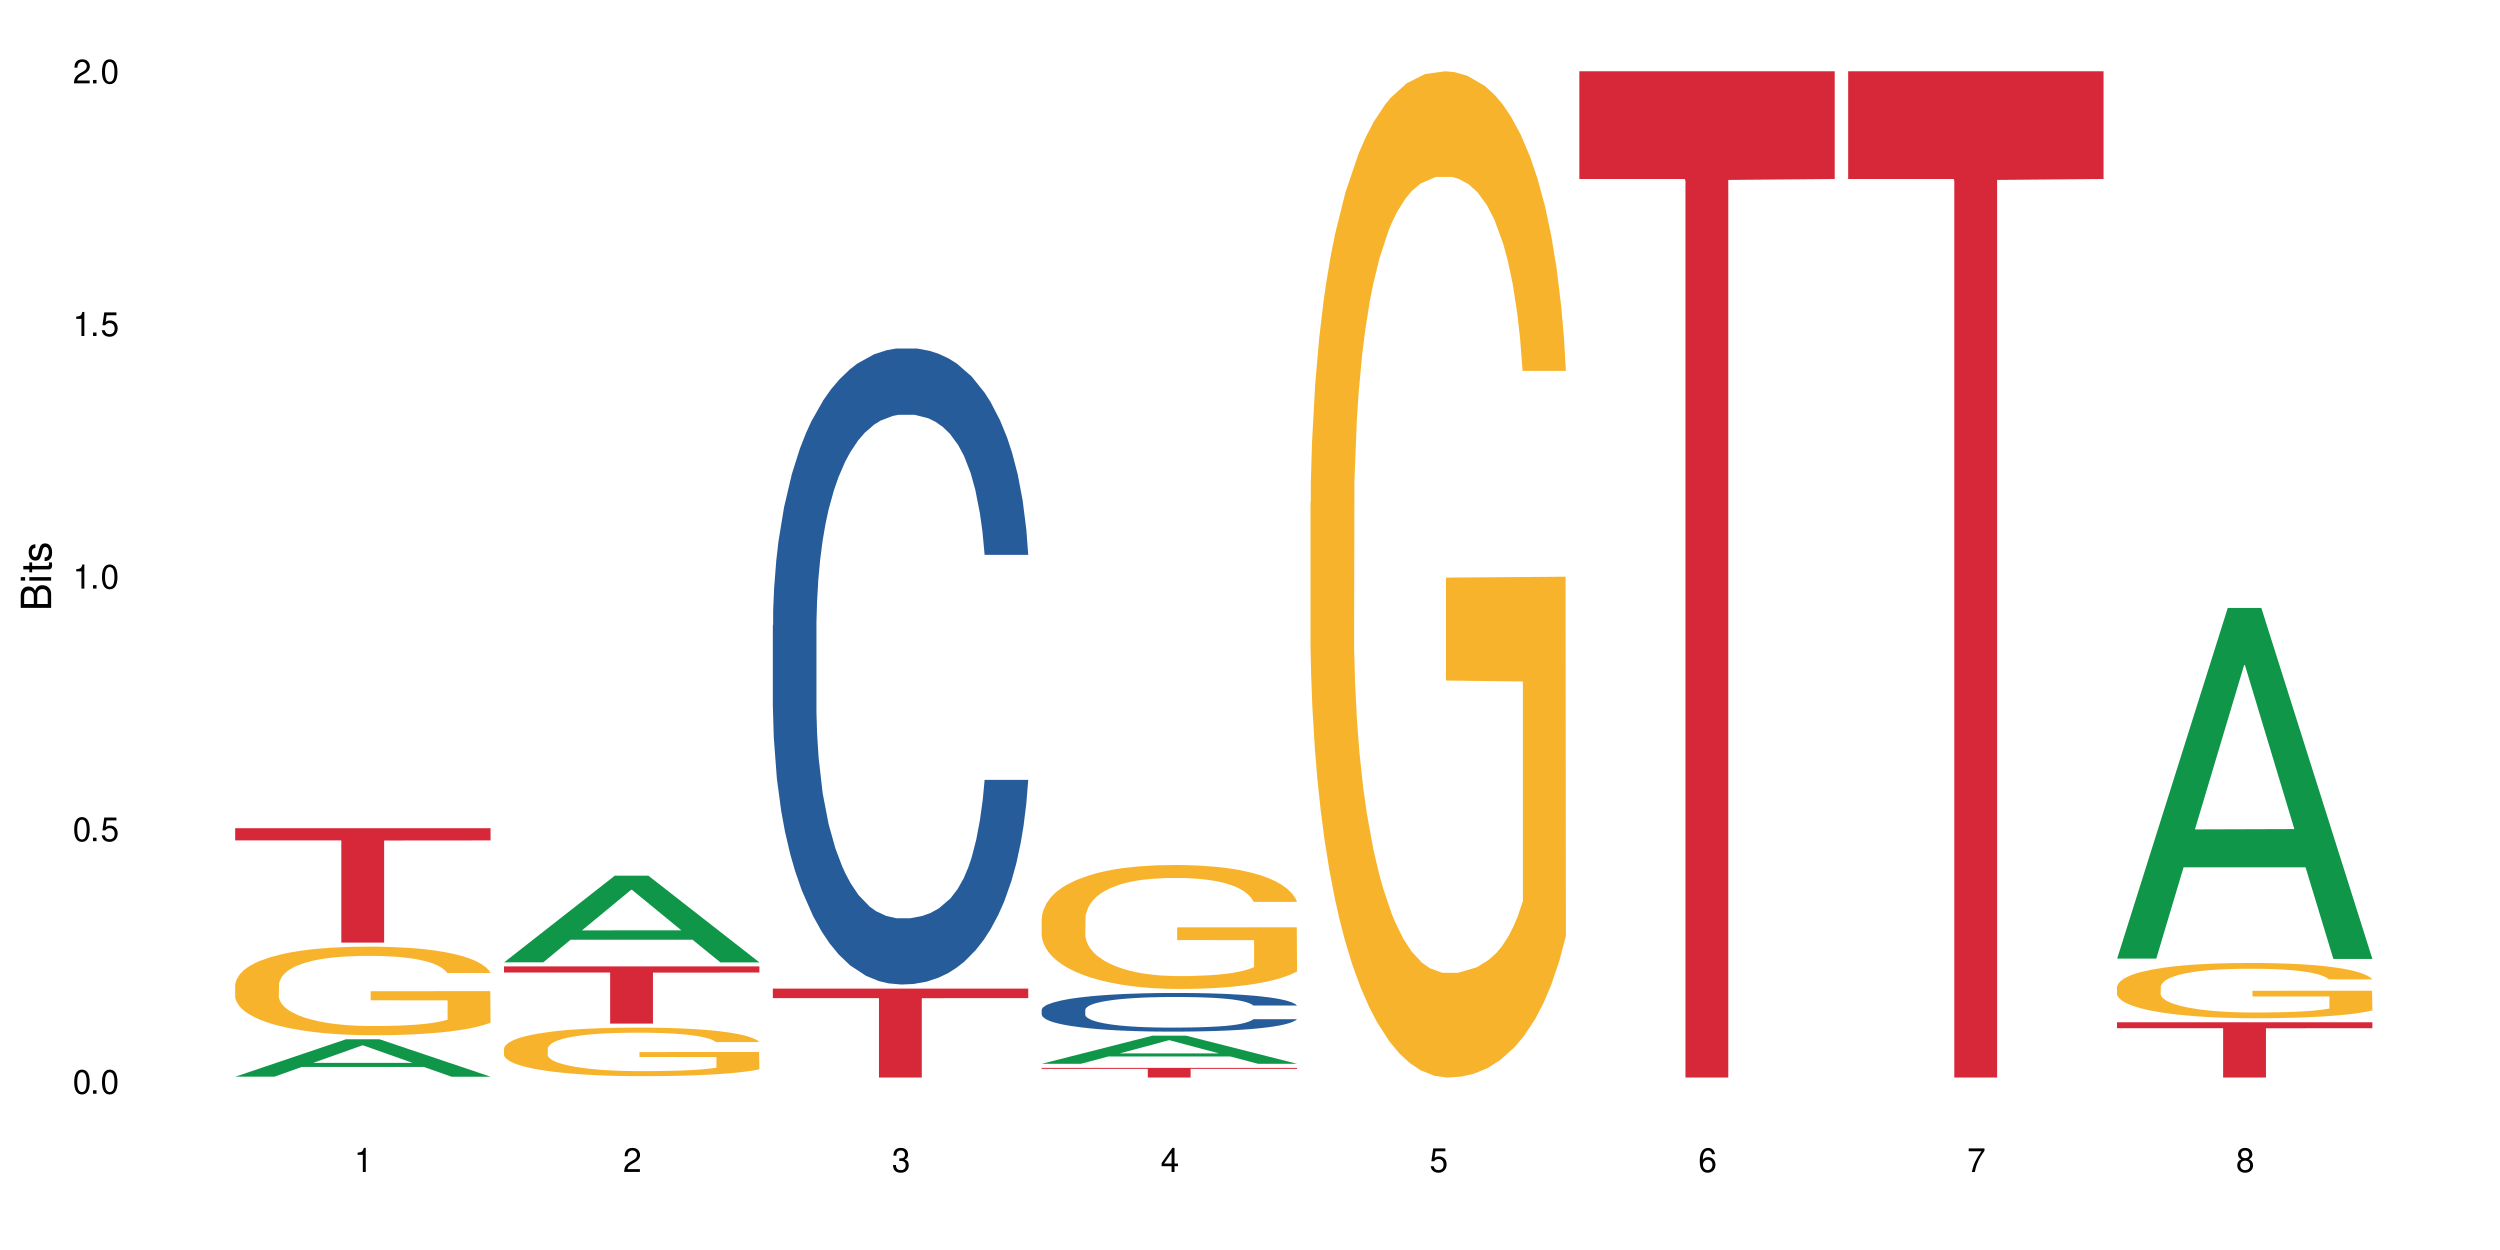 <?xml version="1.0" encoding="UTF-8"?>
<svg xmlns="http://www.w3.org/2000/svg" xmlns:xlink="http://www.w3.org/1999/xlink" width="720" height="360" viewBox="0 0 720 360">
<defs>
<g>
<g id="glyph-0-0">
</g>
<g id="glyph-0-1">
<path d="M 2.641 -6.938 C 2 -6.938 1.422 -6.656 1.078 -6.172 C 0.641 -5.562 0.406 -4.641 0.406 -3.359 C 0.406 -1.016 1.188 0.219 2.641 0.219 C 4.078 0.219 4.859 -1.016 4.859 -3.297 C 4.859 -4.641 4.656 -5.547 4.203 -6.172 C 3.844 -6.656 3.281 -6.938 2.641 -6.938 Z M 2.641 -6.188 C 3.547 -6.188 4 -5.25 4 -3.375 C 4 -1.406 3.562 -0.484 2.625 -0.484 C 1.734 -0.484 1.281 -1.438 1.281 -3.344 C 1.281 -5.25 1.734 -6.188 2.641 -6.188 Z M 2.641 -6.188 "/>
</g>
<g id="glyph-0-2">
<path d="M 1.828 -1 L 0.828 -1 L 0.828 0 L 1.828 0 Z M 1.828 -1 "/>
</g>
<g id="glyph-0-3">
<path d="M 4.562 -6.797 L 1.062 -6.797 L 0.547 -3.094 L 1.328 -3.094 C 1.719 -3.562 2.047 -3.734 2.578 -3.734 C 3.484 -3.734 4.062 -3.109 4.062 -2.094 C 4.062 -1.125 3.484 -0.531 2.578 -0.531 C 1.828 -0.531 1.375 -0.906 1.188 -1.672 L 0.328 -1.672 C 0.453 -1.109 0.547 -0.844 0.75 -0.594 C 1.125 -0.078 1.828 0.219 2.594 0.219 C 3.969 0.219 4.922 -0.781 4.922 -2.219 C 4.922 -3.562 4.031 -4.484 2.719 -4.484 C 2.25 -4.484 1.859 -4.359 1.469 -4.062 L 1.734 -5.969 L 4.562 -5.969 Z M 4.562 -6.797 "/>
</g>
<g id="glyph-0-4">
<path d="M 2.484 -4.938 L 2.484 0 L 3.328 0 L 3.328 -6.938 L 2.766 -6.938 C 2.469 -5.875 2.281 -5.734 0.984 -5.562 L 0.984 -4.938 Z M 2.484 -4.938 "/>
</g>
<g id="glyph-0-5">
<path d="M 4.859 -0.828 L 1.281 -0.828 C 1.359 -1.406 1.672 -1.781 2.5 -2.281 L 3.469 -2.828 C 4.406 -3.344 4.906 -4.062 4.906 -4.906 C 4.906 -5.484 4.672 -6.031 4.266 -6.406 C 3.859 -6.766 3.375 -6.938 2.719 -6.938 C 1.859 -6.938 1.219 -6.625 0.844 -6.031 C 0.609 -5.672 0.5 -5.234 0.484 -4.531 L 1.328 -4.531 C 1.359 -5.016 1.406 -5.281 1.531 -5.516 C 1.75 -5.938 2.188 -6.203 2.703 -6.203 C 3.469 -6.203 4.031 -5.641 4.031 -4.891 C 4.031 -4.344 3.719 -3.859 3.125 -3.516 L 2.234 -3 C 0.812 -2.172 0.406 -1.531 0.328 -0.016 L 4.859 -0.016 Z M 4.859 -0.828 "/>
</g>
<g id="glyph-0-6">
<path d="M 2.125 -3.188 L 2.578 -3.188 C 3.5 -3.188 3.984 -2.766 3.984 -1.922 C 3.984 -1.062 3.469 -0.531 2.594 -0.531 C 1.656 -0.531 1.203 -1 1.156 -2.016 L 0.312 -2.016 C 0.344 -1.453 0.438 -1.094 0.609 -0.781 C 0.953 -0.109 1.625 0.219 2.547 0.219 C 3.953 0.219 4.859 -0.625 4.859 -1.938 C 4.859 -2.828 4.516 -3.297 3.703 -3.594 C 4.344 -3.844 4.656 -4.328 4.656 -5.031 C 4.656 -6.219 3.875 -6.938 2.578 -6.938 C 1.203 -6.938 0.484 -6.172 0.453 -4.703 L 1.297 -4.703 C 1.312 -5.125 1.344 -5.359 1.453 -5.578 C 1.641 -5.969 2.062 -6.203 2.594 -6.203 C 3.344 -6.203 3.797 -5.75 3.797 -5 C 3.797 -4.516 3.609 -4.219 3.25 -4.047 C 3.016 -3.953 2.703 -3.922 2.125 -3.906 Z M 2.125 -3.188 "/>
</g>
<g id="glyph-0-7">
<path d="M 3.141 -1.672 L 3.141 0 L 3.984 0 L 3.984 -1.672 L 4.984 -1.672 L 4.984 -2.438 L 3.984 -2.438 L 3.984 -6.938 L 3.359 -6.938 L 0.266 -2.578 L 0.266 -1.672 Z M 3.141 -2.438 L 1 -2.438 L 3.141 -5.5 Z M 3.141 -2.438 "/>
</g>
<g id="glyph-0-8">
<path d="M 4.781 -5.125 C 4.609 -6.266 3.891 -6.938 2.844 -6.938 C 2.094 -6.938 1.422 -6.578 1.031 -5.953 C 0.594 -5.266 0.406 -4.422 0.406 -3.172 C 0.406 -2 0.578 -1.25 0.984 -0.641 C 1.359 -0.078 1.953 0.219 2.703 0.219 C 3.984 0.219 4.922 -0.75 4.922 -2.094 C 4.922 -3.375 4.062 -4.281 2.844 -4.281 C 2.172 -4.281 1.641 -4.031 1.281 -3.516 C 1.281 -5.234 1.828 -6.188 2.797 -6.188 C 3.391 -6.188 3.797 -5.797 3.938 -5.125 Z M 2.734 -3.531 C 3.547 -3.531 4.062 -2.953 4.062 -2.031 C 4.062 -1.156 3.484 -0.531 2.703 -0.531 C 1.922 -0.531 1.328 -1.188 1.328 -2.078 C 1.328 -2.938 1.906 -3.531 2.734 -3.531 Z M 2.734 -3.531 "/>
</g>
<g id="glyph-0-9">
<path d="M 4.984 -6.797 L 0.438 -6.797 L 0.438 -5.969 L 4.109 -5.969 C 2.5 -3.656 1.828 -2.234 1.328 0 L 2.219 0 C 2.594 -2.172 3.453 -4.047 4.984 -6.094 Z M 4.984 -6.797 "/>
</g>
<g id="glyph-0-10">
<path d="M 3.75 -3.656 C 4.469 -4.094 4.688 -4.438 4.688 -5.078 C 4.688 -6.172 3.844 -6.938 2.641 -6.938 C 1.438 -6.938 0.594 -6.172 0.594 -5.094 C 0.594 -4.438 0.812 -4.094 1.516 -3.656 C 0.734 -3.266 0.359 -2.703 0.359 -1.922 C 0.359 -0.656 1.281 0.219 2.641 0.219 C 3.984 0.219 4.922 -0.656 4.922 -1.922 C 4.922 -2.703 4.531 -3.266 3.75 -3.656 Z M 2.641 -6.188 C 3.359 -6.188 3.812 -5.75 3.812 -5.062 C 3.812 -4.406 3.344 -3.984 2.641 -3.984 C 1.922 -3.984 1.453 -4.406 1.453 -5.078 C 1.453 -5.75 1.922 -6.188 2.641 -6.188 Z M 2.641 -3.266 C 3.484 -3.266 4.062 -2.719 4.062 -1.906 C 4.062 -1.078 3.484 -0.531 2.625 -0.531 C 1.797 -0.531 1.219 -1.094 1.219 -1.906 C 1.219 -2.719 1.781 -3.266 2.641 -3.266 Z M 2.641 -3.266 "/>
</g>
<g id="glyph-1-0">
</g>
<g id="glyph-1-1">
<path d="M 0 -0.953 L 0 -4.891 C 0 -5.719 -0.234 -6.344 -0.734 -6.797 C -1.188 -7.234 -1.812 -7.469 -2.5 -7.469 C -3.547 -7.469 -4.188 -7 -4.625 -5.875 C -4.984 -6.688 -5.625 -7.094 -6.531 -7.094 C -7.172 -7.094 -7.734 -6.859 -8.141 -6.391 C -8.562 -5.922 -8.75 -5.344 -8.75 -4.5 L -8.75 -0.953 Z M -4.984 -2.062 L -7.766 -2.062 L -7.766 -4.219 C -7.766 -4.844 -7.688 -5.203 -7.453 -5.5 C -7.219 -5.812 -6.859 -5.969 -6.375 -5.969 C -5.891 -5.969 -5.531 -5.812 -5.297 -5.5 C -5.062 -5.203 -4.984 -4.844 -4.984 -4.219 Z M -0.984 -2.062 L -4 -2.062 L -4 -4.781 C -4 -5.766 -3.438 -6.359 -2.484 -6.359 C -1.547 -6.359 -0.984 -5.766 -0.984 -4.781 Z M -0.984 -2.062 "/>
</g>
<g id="glyph-1-2">
<path d="M -6.281 -1.797 L -6.281 -0.797 L 0 -0.797 L 0 -1.797 Z M -8.75 -1.797 L -8.75 -0.797 L -7.484 -0.797 L -7.484 -1.797 Z M -8.75 -1.797 "/>
</g>
<g id="glyph-1-3">
<path d="M -6.281 -3.047 L -6.281 -2.016 L -8.016 -2.016 L -8.016 -1.016 L -6.281 -1.016 L -6.281 -0.172 L -5.469 -0.172 L -5.469 -1.016 L -0.719 -1.016 C -0.078 -1.016 0.281 -1.453 0.281 -2.234 C 0.281 -2.5 0.25 -2.719 0.188 -3.047 L -0.641 -3.047 C -0.609 -2.906 -0.594 -2.766 -0.594 -2.562 C -0.594 -2.141 -0.719 -2.016 -1.156 -2.016 L -5.469 -2.016 L -5.469 -3.047 Z M -6.281 -3.047 "/>
</g>
<g id="glyph-1-4">
<path d="M -4.531 -5.25 C -5.766 -5.25 -6.469 -4.422 -6.469 -2.969 C -6.469 -1.516 -5.719 -0.562 -4.547 -0.562 C -3.562 -0.562 -3.094 -1.062 -2.734 -2.562 L -2.516 -3.484 C -2.344 -4.188 -2.094 -4.469 -1.641 -4.469 C -1.047 -4.469 -0.641 -3.875 -0.641 -3 C -0.641 -2.453 -0.797 -2 -1.062 -1.75 C -1.25 -1.594 -1.422 -1.531 -1.875 -1.469 L -1.875 -0.406 C -0.422 -0.453 0.281 -1.266 0.281 -2.922 C 0.281 -4.5 -0.5 -5.516 -1.719 -5.516 C -2.656 -5.516 -3.172 -4.984 -3.469 -3.734 L -3.703 -2.766 C -3.891 -1.953 -4.156 -1.609 -4.594 -1.609 C -5.188 -1.609 -5.547 -2.125 -5.547 -2.938 C -5.547 -3.75 -5.203 -4.172 -4.531 -4.203 Z M -4.531 -5.25 "/>
</g>
</g>
</defs>
<rect x="-72" y="-36" width="864" height="432" fill="rgb(100%, 100%, 100%)" fill-opacity="1"/>
<path fill-rule="nonzero" fill="rgb(6.275%, 58.824%, 28.235%)" fill-opacity="1" d="M 67.73 310.078 L 67.809 310.07 L 99.637 299.312 L 109.301 299.312 L 141.281 310.09 L 130.047 310.09 L 122.031 307.277 L 86.906 307.277 L 79.047 310.078 L 67.73 310.078 L 90.285 306.113 L 118.809 306.102 L 104.586 301.074 L 104.43 301.062 L 104.27 301.094 L 90.207 306.102 L 90.285 306.113 Z M 67.73 310.078 "/>
<path fill-rule="nonzero" fill="rgb(96.863%, 70.196%, 16.863%)" fill-opacity="1" d="M 67.73 283.559 L 67.82 283.535 L 67.82 283.07 L 68.18 282.02 L 69.078 280.574 L 70.242 279.387 L 71.5 278.453 L 72.305 277.965 L 73.652 277.266 L 74.816 276.754 L 77.777 275.703 L 81.543 274.727 L 83.609 274.305 L 85.941 273.91 L 89.258 273.469 L 90.785 273.305 L 95.449 272.93 L 100.738 272.699 L 106.57 272.629 L 109.262 272.652 L 112.938 272.746 L 117.961 273 L 120.832 273.234 L 123.074 273.469 L 125.406 273.77 L 128.277 274.234 L 130.969 274.797 L 133.121 275.355 L 135.273 276.055 L 137.066 276.801 L 138.594 277.617 L 139.938 278.594 L 140.746 279.41 L 141.281 280.227 L 128.816 280.227 L 128.098 279.41 L 127.289 278.781 L 125.945 278.012 L 124.598 277.453 L 123.254 277.008 L 120.742 276.402 L 118.59 276.031 L 115.898 275.703 L 113.297 275.496 L 110.336 275.355 L 108.543 275.309 L 103.789 275.309 L 99.484 275.473 L 96.973 275.656 L 95.18 275.844 L 92.668 276.195 L 91.141 276.473 L 90.246 276.66 L 87.555 277.383 L 85.762 278.035 L 84.773 278.477 L 83.52 279.176 L 82.621 279.805 L 81.633 280.738 L 81.098 281.438 L 80.379 283.023 L 80.289 287.219 L 80.559 288.102 L 81.098 289.059 L 81.812 289.898 L 82.891 290.785 L 83.965 291.461 L 85.852 292.367 L 87.465 292.973 L 88.719 293.371 L 91.141 294 L 92.129 294.211 L 94.461 294.629 L 96.883 294.953 L 99.844 295.234 L 102.086 295.375 L 105.672 295.492 L 110.246 295.492 L 115.629 295.352 L 119.039 295.164 L 121.371 294.977 L 122.895 294.816 L 124.777 294.559 L 126.125 294.324 L 127.379 294.07 L 128.906 293.672 L 128.906 288.102 L 106.75 288.078 L 106.75 285.469 L 141.195 285.445 L 141.281 294.559 L 139.398 295.188 L 137.066 295.793 L 134.824 296.262 L 132.492 296.656 L 129.176 297.098 L 126.484 297.379 L 122.355 297.707 L 118.59 297.914 L 114.645 298.055 L 111.145 298.125 L 107.02 298.148 L 103.34 298.102 L 99.395 297.961 L 96.254 297.773 L 93.383 297.543 L 90.516 297.238 L 86.926 296.75 L 84.594 296.352 L 82.172 295.863 L 79.75 295.281 L 77.598 294.652 L 76.164 294.164 L 74.727 293.602 L 73.203 292.902 L 71.766 292.113 L 70.691 291.391 L 69.703 290.574 L 68.988 289.805 L 68.27 288.754 L 67.91 287.918 L 67.73 287.195 Z M 67.73 283.559 "/>
<path fill-rule="nonzero" fill="rgb(83.922%, 15.686%, 22.353%)" fill-opacity="1" d="M 67.73 238.512 L 141.281 238.512 L 141.281 242.039 L 110.629 242.07 L 110.629 271.465 L 98.297 271.465 L 98.297 242.102 L 98.117 242.039 L 67.73 242.039 Z M 67.73 238.512 "/>
<path fill-rule="nonzero" fill="rgb(6.275%, 58.824%, 28.235%)" fill-opacity="1" d="M 145.156 277.145 L 145.234 277.121 L 177.059 252.195 L 186.723 252.195 L 218.707 277.168 L 207.469 277.168 L 199.453 270.648 L 164.328 270.648 L 156.469 277.145 L 145.156 277.145 L 167.707 267.953 L 196.23 267.93 L 182.008 256.273 L 181.852 256.25 L 181.695 256.32 L 167.629 267.93 L 167.707 267.953 Z M 145.156 277.145 "/>
<path fill-rule="nonzero" fill="rgb(96.863%, 70.196%, 16.863%)" fill-opacity="1" d="M 145.156 301.941 L 145.242 301.93 L 145.242 301.676 L 145.602 301.098 L 146.5 300.309 L 147.664 299.656 L 148.922 299.145 L 149.73 298.879 L 151.074 298.496 L 152.242 298.215 L 155.199 297.641 L 158.969 297.102 L 161.031 296.871 L 163.363 296.656 L 166.684 296.414 L 168.207 296.324 L 172.871 296.121 L 178.164 295.992 L 183.992 295.953 L 186.684 295.965 L 190.363 296.016 L 195.387 296.156 L 198.254 296.285 L 200.496 296.414 L 202.828 296.578 L 205.699 296.836 L 208.391 297.141 L 210.543 297.449 L 212.695 297.832 L 214.492 298.238 L 216.016 298.688 L 217.359 299.223 L 218.168 299.668 L 218.707 300.117 L 206.238 300.117 L 205.52 299.668 L 204.715 299.324 L 203.367 298.902 L 202.023 298.598 L 200.676 298.355 L 198.164 298.023 L 196.012 297.816 L 193.32 297.641 L 190.723 297.523 L 187.762 297.449 L 185.969 297.422 L 181.211 297.422 L 176.906 297.512 L 174.395 297.613 L 172.602 297.715 L 170.09 297.906 L 168.566 298.059 L 167.668 298.164 L 164.977 298.559 L 163.184 298.914 L 162.195 299.16 L 160.941 299.543 L 160.043 299.887 L 159.059 300.398 L 158.52 300.781 L 157.801 301.648 L 157.711 303.945 L 157.98 304.434 L 158.52 304.957 L 159.238 305.414 L 160.312 305.902 L 161.391 306.27 L 163.273 306.77 L 164.887 307.102 L 166.145 307.32 L 168.566 307.664 L 169.551 307.777 L 171.883 308.008 L 174.305 308.188 L 177.266 308.34 L 179.508 308.418 L 183.098 308.48 L 187.672 308.48 L 193.055 308.402 L 196.461 308.301 L 198.793 308.199 L 200.32 308.109 L 202.203 307.969 L 203.547 307.844 L 204.805 307.703 L 206.328 307.484 L 206.328 304.434 L 184.172 304.418 L 184.172 302.988 L 218.617 302.977 L 218.707 307.969 L 216.824 308.316 L 214.492 308.648 L 212.25 308.902 L 209.918 309.121 L 206.598 309.363 L 203.906 309.516 L 199.781 309.695 L 196.012 309.809 L 192.066 309.887 L 188.566 309.922 L 184.441 309.938 L 180.766 309.91 L 176.816 309.836 L 173.68 309.73 L 170.809 309.605 L 167.938 309.438 L 164.352 309.172 L 162.016 308.953 L 159.594 308.684 L 157.172 308.367 L 155.02 308.02 L 153.586 307.754 L 152.152 307.445 L 150.625 307.062 L 149.191 306.629 L 148.113 306.234 L 147.129 305.785 L 146.41 305.363 L 145.691 304.789 L 145.332 304.332 L 145.156 303.934 Z M 145.156 301.941 "/>
<path fill-rule="nonzero" fill="rgb(83.922%, 15.686%, 22.353%)" fill-opacity="1" d="M 145.156 278.332 L 218.707 278.332 L 218.707 280.094 L 188.051 280.109 L 188.051 294.789 L 175.719 294.789 L 175.719 280.125 L 175.539 280.094 L 145.156 280.094 Z M 145.156 278.332 "/>
<path fill-rule="nonzero" fill="rgb(14.51%, 36.078%, 60%)" fill-opacity="1" d="M 222.578 180.07 L 222.668 179.902 L 222.668 175.883 L 222.938 169.52 L 223.562 161.484 L 224.191 155.961 L 225.809 146.082 L 228.051 136.535 L 230.383 129.168 L 232.086 124.816 L 233.609 121.469 L 237.109 115.273 L 239.352 112.09 L 241.773 109.246 L 244.734 106.398 L 246.887 104.723 L 251.73 102.043 L 255.316 100.871 L 258.098 100.371 L 264.109 100.371 L 267.695 101.039 L 270.297 101.879 L 273.168 103.215 L 275.59 104.723 L 279.805 108.406 L 283.57 113.094 L 285.277 115.773 L 287.969 120.965 L 290.031 125.988 L 291.465 130.34 L 293.082 136.535 L 294.516 144.07 L 295.59 152.609 L 296.129 159.809 L 283.57 159.809 L 282.945 153.113 L 282.227 147.922 L 280.883 141.059 L 279.535 136.203 L 277.652 131.348 L 275.949 128.164 L 273.617 124.984 L 271.551 122.973 L 269.398 121.469 L 267.336 120.461 L 263.391 119.457 L 258.816 119.457 L 257.109 119.793 L 253.613 121.133 L 251.73 122.305 L 249.039 124.648 L 247.156 126.824 L 244.914 130.176 L 243.387 133.02 L 241.504 137.375 L 240.16 141.227 L 238.633 146.75 L 237.738 150.938 L 236.93 155.625 L 236.211 161.148 L 235.672 167.012 L 235.316 173.203 L 235.137 179.234 L 235.137 205.184 L 235.316 211.211 L 235.762 218.246 L 236.93 228.457 L 238.633 237.332 L 240.605 244.363 L 242.492 249.387 L 243.566 251.73 L 245.004 254.41 L 247.246 257.762 L 250.473 261.109 L 252.355 262.449 L 255.227 263.789 L 258.188 264.457 L 262.133 264.457 L 265.633 263.789 L 267.965 262.949 L 270.387 261.609 L 273.707 258.766 L 275.77 256.086 L 277.562 252.906 L 278.906 249.723 L 279.805 247.043 L 281.148 241.855 L 282.227 236.16 L 283.035 230.301 L 283.57 224.609 L 296.129 224.609 L 295.59 231.305 L 294.785 237.836 L 293.977 242.691 L 292.723 248.551 L 291.285 253.742 L 289.223 259.602 L 287.52 263.453 L 285.277 267.641 L 283.215 270.82 L 280.973 273.668 L 277.652 277.016 L 275.5 278.691 L 273.168 280.195 L 270.387 281.535 L 266.887 282.707 L 263.121 283.379 L 259.621 283.547 L 255.855 283.211 L 253.074 282.539 L 249.398 281.035 L 244.824 278.02 L 241.504 274.84 L 238.902 271.656 L 236.66 268.309 L 234.148 263.789 L 230.918 256.422 L 228.945 250.727 L 227.602 246.039 L 226.074 239.508 L 225 233.648 L 223.742 224.273 L 222.848 212.387 L 222.578 203.176 Z M 222.578 180.07 "/>
<path fill-rule="nonzero" fill="rgb(83.922%, 15.686%, 22.353%)" fill-opacity="1" d="M 222.578 284.711 L 296.129 284.711 L 296.129 287.453 L 265.477 287.477 L 265.477 310.332 L 253.141 310.332 L 253.141 287.5 L 252.965 287.453 L 222.578 287.453 Z M 222.578 284.711 "/>
<path fill-rule="nonzero" fill="rgb(6.275%, 58.824%, 28.235%)" fill-opacity="1" d="M 300 306.367 L 300.078 306.359 L 331.906 298.27 L 341.57 298.27 L 373.555 306.375 L 362.316 306.375 L 354.301 304.262 L 319.176 304.262 L 311.316 306.367 L 300 306.367 L 322.555 303.383 L 351.078 303.379 L 336.855 299.594 L 336.699 299.586 L 336.543 299.609 L 322.477 303.379 L 322.555 303.383 Z M 300 306.367 "/>
<path fill-rule="nonzero" fill="rgb(14.51%, 36.078%, 60%)" fill-opacity="1" d="M 300 290.824 L 300.09 290.812 L 300.09 290.57 L 300.359 290.184 L 300.988 289.695 L 301.617 289.359 L 303.23 288.758 L 305.473 288.18 L 307.805 287.73 L 309.508 287.469 L 311.035 287.266 L 314.531 286.887 L 316.773 286.695 L 319.195 286.523 L 322.156 286.348 L 324.309 286.246 L 329.152 286.086 L 332.742 286.012 L 335.52 285.984 L 341.531 285.984 L 345.117 286.023 L 347.719 286.074 L 350.59 286.156 L 353.012 286.246 L 357.227 286.473 L 360.996 286.754 L 362.699 286.918 L 365.391 287.234 L 367.453 287.539 L 368.891 287.805 L 370.504 288.18 L 371.938 288.637 L 373.016 289.156 L 373.555 289.594 L 360.996 289.594 L 360.367 289.188 L 359.648 288.871 L 358.305 288.453 L 356.961 288.16 L 355.074 287.863 L 353.371 287.672 L 351.039 287.477 L 348.977 287.355 L 346.824 287.266 L 344.762 287.203 L 340.812 287.141 L 336.238 287.141 L 334.535 287.164 L 331.035 287.242 L 329.152 287.316 L 326.461 287.457 L 324.578 287.59 L 322.336 287.793 L 320.812 287.965 L 318.926 288.23 L 317.582 288.465 L 316.059 288.801 L 315.16 289.055 L 314.352 289.34 L 313.637 289.676 L 313.098 290.031 L 312.738 290.406 L 312.559 290.773 L 312.559 292.348 L 312.738 292.715 L 313.188 293.141 L 314.352 293.762 L 316.059 294.301 L 318.031 294.727 L 319.914 295.031 L 320.992 295.176 L 322.426 295.336 L 324.668 295.543 L 327.898 295.746 L 329.781 295.824 L 332.652 295.906 L 335.609 295.949 L 339.559 295.949 L 343.055 295.906 L 345.387 295.855 L 347.809 295.773 L 351.129 295.602 L 353.191 295.441 L 354.984 295.246 L 356.332 295.055 L 357.227 294.891 L 358.574 294.574 L 359.648 294.23 L 360.457 293.875 L 360.996 293.527 L 373.555 293.527 L 373.016 293.934 L 372.207 294.332 L 371.402 294.625 L 370.145 294.98 L 368.711 295.297 L 366.645 295.652 L 364.941 295.887 L 362.699 296.141 L 360.637 296.336 L 358.395 296.508 L 355.074 296.711 L 352.922 296.812 L 350.59 296.902 L 347.809 296.984 L 344.312 297.055 L 340.543 297.098 L 337.047 297.105 L 333.277 297.086 L 330.5 297.047 L 326.82 296.953 L 322.246 296.773 L 318.926 296.578 L 316.324 296.387 L 314.082 296.184 L 311.57 295.906 L 308.344 295.461 L 306.371 295.113 L 305.023 294.828 L 303.5 294.434 L 302.422 294.078 L 301.168 293.508 L 300.27 292.785 L 300 292.227 Z M 300 290.824 "/>
<path fill-rule="nonzero" fill="rgb(96.863%, 70.196%, 16.863%)" fill-opacity="1" d="M 300 264.41 L 300.09 264.375 L 300.09 263.727 L 300.449 262.258 L 301.348 260.238 L 302.512 258.574 L 303.77 257.27 L 304.574 256.586 L 305.922 255.605 L 307.086 254.891 L 310.047 253.422 L 313.816 252.055 L 315.879 251.465 L 318.211 250.91 L 321.527 250.293 L 323.055 250.062 L 327.719 249.543 L 333.012 249.215 L 338.84 249.117 L 341.531 249.152 L 345.207 249.281 L 350.23 249.641 L 353.102 249.965 L 355.344 250.293 L 357.676 250.715 L 360.547 251.367 L 363.238 252.152 L 365.391 252.934 L 367.543 253.91 L 369.336 254.953 L 370.863 256.098 L 372.207 257.465 L 373.016 258.605 L 373.555 259.746 L 361.086 259.746 L 360.367 258.605 L 359.559 257.727 L 358.215 256.648 L 356.871 255.867 L 355.523 255.25 L 353.012 254.402 L 350.859 253.879 L 348.168 253.422 L 345.566 253.129 L 342.609 252.934 L 340.812 252.867 L 336.059 252.867 L 331.754 253.098 L 329.242 253.355 L 327.449 253.617 L 324.938 254.105 L 323.414 254.5 L 322.516 254.758 L 319.824 255.77 L 318.031 256.684 L 317.043 257.301 L 315.789 258.281 L 314.891 259.16 L 313.902 260.465 L 313.367 261.441 L 312.648 263.66 L 312.559 269.527 L 312.828 270.766 L 313.367 272.105 L 314.082 273.277 L 315.16 274.516 L 316.234 275.461 L 318.121 276.734 L 319.734 277.582 L 320.992 278.137 L 323.414 279.016 L 324.398 279.309 L 326.73 279.895 L 329.152 280.352 L 332.113 280.742 L 334.355 280.938 L 337.941 281.102 L 342.52 281.102 L 347.898 280.906 L 351.309 280.645 L 353.641 280.387 L 355.164 280.156 L 357.047 279.797 L 358.395 279.473 L 359.648 279.113 L 361.176 278.559 L 361.176 270.766 L 339.02 270.734 L 339.02 267.082 L 373.465 267.051 L 373.555 279.797 L 371.668 280.68 L 369.336 281.527 L 367.094 282.18 L 364.762 282.734 L 361.445 283.352 L 358.754 283.742 L 354.629 284.199 L 350.859 284.492 L 346.914 284.688 L 343.414 284.785 L 339.289 284.82 L 335.609 284.754 L 331.664 284.559 L 328.523 284.297 L 325.656 283.973 L 322.785 283.547 L 319.195 282.863 L 316.863 282.309 L 314.441 281.625 L 312.02 280.809 L 309.867 279.93 L 308.434 279.242 L 306.996 278.461 L 305.473 277.484 L 304.039 276.375 L 302.961 275.363 L 301.973 274.223 L 301.258 273.148 L 300.539 271.68 L 300.18 270.508 L 300 269.496 Z M 300 264.41 "/>
<path fill-rule="nonzero" fill="rgb(83.922%, 15.686%, 22.353%)" fill-opacity="1" d="M 300 307.539 L 373.555 307.539 L 373.555 307.84 L 342.898 307.84 L 342.898 310.332 L 330.566 310.332 L 330.566 307.844 L 330.387 307.84 L 300 307.84 Z M 300 307.539 "/>
<path fill-rule="nonzero" fill="rgb(96.863%, 70.196%, 16.863%)" fill-opacity="1" d="M 377.426 144.652 L 377.516 144.387 L 377.516 139.094 L 377.871 127.184 L 378.77 110.777 L 379.938 97.277 L 381.191 86.691 L 382 81.133 L 383.344 73.195 L 384.512 67.371 L 387.469 55.461 L 391.238 44.348 L 393.301 39.582 L 395.633 35.082 L 398.953 30.055 L 400.477 28.203 L 405.141 23.965 L 410.434 21.32 L 416.262 20.527 L 418.953 20.789 L 422.633 21.848 L 427.656 24.762 L 430.527 27.406 L 432.77 30.055 L 435.102 33.496 L 437.969 38.789 L 440.66 45.141 L 442.812 51.492 L 444.969 59.43 L 446.762 67.902 L 448.285 77.164 L 449.633 88.281 L 450.438 97.543 L 450.977 106.805 L 438.508 106.805 L 437.789 97.543 L 436.984 90.398 L 435.637 81.664 L 434.293 75.312 L 432.949 70.281 L 430.438 63.402 L 428.281 59.168 L 425.594 55.461 L 422.992 53.078 L 420.031 51.492 L 418.238 50.961 L 413.484 50.961 L 409.176 52.816 L 406.664 54.934 L 404.871 57.051 L 402.359 61.02 L 400.836 64.195 L 399.938 66.312 L 397.246 74.516 L 395.453 81.93 L 394.469 86.957 L 393.211 94.898 L 392.312 102.043 L 391.328 112.629 L 390.789 120.57 L 390.07 138.566 L 389.98 186.207 L 390.25 196.262 L 390.789 207.113 L 391.508 216.641 L 392.582 226.699 L 393.66 234.375 L 395.543 244.695 L 397.156 251.578 L 398.414 256.078 L 400.836 263.223 L 401.82 265.605 L 404.156 270.367 L 406.574 274.074 L 409.535 277.25 L 411.777 278.836 L 415.367 280.16 L 419.941 280.16 L 425.324 278.574 L 428.73 276.457 L 431.062 274.34 L 432.59 272.484 L 434.473 269.574 L 435.816 266.926 L 437.074 264.016 L 438.598 259.516 L 438.598 196.262 L 416.441 195.996 L 416.441 166.355 L 450.887 166.09 L 450.977 269.574 L 449.094 276.719 L 446.762 283.602 L 444.52 288.895 L 442.188 293.395 L 438.867 298.422 L 436.176 301.598 L 432.051 305.305 L 428.281 307.688 L 424.336 309.273 L 420.84 310.066 L 416.711 310.332 L 413.035 309.805 L 409.086 308.215 L 405.949 306.098 L 403.078 303.453 L 400.207 300.012 L 396.621 294.453 L 394.289 289.953 L 391.867 284.395 L 389.445 277.777 L 387.293 270.633 L 385.855 265.074 L 384.422 258.723 L 382.895 250.781 L 381.461 241.785 L 380.383 233.578 L 379.398 224.316 L 378.68 215.582 L 377.961 203.672 L 377.605 194.145 L 377.426 185.941 Z M 377.426 144.652 "/>
<path fill-rule="nonzero" fill="rgb(83.922%, 15.686%, 22.353%)" fill-opacity="1" d="M 454.848 20.527 L 528.398 20.527 L 528.398 51.547 L 497.746 51.82 L 497.746 310.332 L 485.414 310.332 L 485.414 52.094 L 485.234 51.547 L 454.848 51.547 Z M 454.848 20.527 "/>
<path fill-rule="nonzero" fill="rgb(83.922%, 15.686%, 22.353%)" fill-opacity="1" d="M 532.27 20.527 L 605.824 20.527 L 605.824 51.547 L 575.168 51.82 L 575.168 310.332 L 562.836 310.332 L 562.836 52.094 L 562.656 51.547 L 532.27 51.547 Z M 532.27 20.527 "/>
<path fill-rule="nonzero" fill="rgb(6.275%, 58.824%, 28.235%)" fill-opacity="1" d="M 609.695 276.078 L 609.773 275.98 L 641.598 175.082 L 651.266 175.082 L 683.246 276.172 L 672.008 276.172 L 663.996 249.785 L 628.867 249.785 L 621.012 276.078 L 609.695 276.078 L 632.246 238.867 L 660.773 238.773 L 646.551 191.598 L 646.391 191.504 L 646.234 191.789 L 632.168 238.773 L 632.246 238.867 Z M 609.695 276.078 "/>
<path fill-rule="nonzero" fill="rgb(96.863%, 70.196%, 16.863%)" fill-opacity="1" d="M 609.695 284.152 L 609.785 284.137 L 609.785 283.848 L 610.145 283.195 L 611.039 282.293 L 612.207 281.551 L 613.461 280.969 L 614.27 280.664 L 615.613 280.23 L 616.781 279.91 L 619.742 279.254 L 623.508 278.645 L 625.57 278.383 L 627.902 278.137 L 631.223 277.859 L 632.746 277.758 L 637.41 277.523 L 642.703 277.379 L 648.535 277.336 L 651.223 277.352 L 654.902 277.41 L 659.926 277.57 L 662.797 277.715 L 665.039 277.859 L 667.371 278.047 L 670.242 278.34 L 672.93 278.688 L 675.086 279.035 L 677.238 279.473 L 679.031 279.938 L 680.555 280.445 L 681.902 281.059 L 682.707 281.566 L 683.246 282.074 L 670.777 282.074 L 670.062 281.566 L 669.254 281.172 L 667.91 280.695 L 666.562 280.344 L 665.219 280.07 L 662.707 279.691 L 660.555 279.457 L 657.863 279.254 L 655.262 279.125 L 652.301 279.035 L 650.508 279.008 L 645.754 279.008 L 641.449 279.109 L 638.938 279.227 L 637.141 279.344 L 634.629 279.559 L 633.105 279.734 L 632.207 279.852 L 629.52 280.301 L 627.723 280.707 L 626.738 280.984 L 625.48 281.422 L 624.586 281.812 L 623.598 282.395 L 623.059 282.832 L 622.344 283.82 L 622.254 286.434 L 622.52 286.988 L 623.059 287.582 L 623.777 288.105 L 624.852 288.66 L 625.93 289.082 L 627.812 289.648 L 629.43 290.027 L 630.684 290.273 L 633.105 290.664 L 634.094 290.797 L 636.426 291.059 L 638.848 291.262 L 641.805 291.434 L 644.047 291.523 L 647.637 291.594 L 652.211 291.594 L 657.594 291.508 L 661 291.391 L 663.332 291.277 L 664.859 291.172 L 666.742 291.016 L 668.086 290.867 L 669.344 290.707 L 670.867 290.461 L 670.867 286.988 L 648.715 286.973 L 648.715 285.344 L 683.156 285.332 L 683.246 291.016 L 681.363 291.406 L 679.031 291.785 L 676.789 292.074 L 674.457 292.32 L 671.137 292.598 L 668.445 292.773 L 664.32 292.977 L 660.555 293.105 L 656.605 293.195 L 653.109 293.238 L 648.98 293.254 L 645.305 293.223 L 641.359 293.137 L 638.219 293.02 L 635.348 292.875 L 632.477 292.684 L 628.891 292.379 L 626.559 292.133 L 624.137 291.828 L 621.715 291.465 L 619.562 291.07 L 618.125 290.766 L 616.691 290.418 L 615.164 289.98 L 613.73 289.488 L 612.656 289.035 L 611.668 288.527 L 610.949 288.047 L 610.234 287.395 L 609.875 286.871 L 609.695 286.422 Z M 609.695 284.152 "/>
<path fill-rule="nonzero" fill="rgb(83.922%, 15.686%, 22.353%)" fill-opacity="1" d="M 609.695 294.418 L 683.246 294.418 L 683.246 296.121 L 652.594 296.137 L 652.594 310.332 L 640.258 310.332 L 640.258 296.148 L 640.082 296.121 L 609.695 296.121 Z M 609.695 294.418 "/>
<g fill="rgb(0%, 0%, 0%)" fill-opacity="1">
<use xlink:href="#glyph-0-1" x="20.965" y="314.993"/>
<use xlink:href="#glyph-0-2" x="25.965" y="314.993"/>
<use xlink:href="#glyph-0-1" x="28.965" y="314.993"/>
</g>
<g fill="rgb(0%, 0%, 0%)" fill-opacity="1">
<use xlink:href="#glyph-0-1" x="20.965" y="242.251"/>
<use xlink:href="#glyph-0-2" x="25.965" y="242.251"/>
<use xlink:href="#glyph-0-3" x="28.965" y="242.251"/>
</g>
<g fill="rgb(0%, 0%, 0%)" fill-opacity="1">
<use xlink:href="#glyph-0-4" x="20.965" y="169.509"/>
<use xlink:href="#glyph-0-2" x="25.965" y="169.509"/>
<use xlink:href="#glyph-0-1" x="28.965" y="169.509"/>
</g>
<g fill="rgb(0%, 0%, 0%)" fill-opacity="1">
<use xlink:href="#glyph-0-4" x="20.965" y="96.767"/>
<use xlink:href="#glyph-0-2" x="25.965" y="96.767"/>
<use xlink:href="#glyph-0-3" x="28.965" y="96.767"/>
</g>
<g fill="rgb(0%, 0%, 0%)" fill-opacity="1">
<use xlink:href="#glyph-0-5" x="20.965" y="24.024"/>
<use xlink:href="#glyph-0-2" x="25.965" y="24.024"/>
<use xlink:href="#glyph-0-1" x="28.965" y="24.024"/>
</g>
<g fill="rgb(0%, 0%, 0%)" fill-opacity="1">
<use xlink:href="#glyph-0-4" x="102.008" y="337.532"/>
</g>
<g fill="rgb(0%, 0%, 0%)" fill-opacity="1">
<use xlink:href="#glyph-0-5" x="179.43" y="337.532"/>
</g>
<g fill="rgb(0%, 0%, 0%)" fill-opacity="1">
<use xlink:href="#glyph-0-6" x="256.855" y="337.532"/>
</g>
<g fill="rgb(0%, 0%, 0%)" fill-opacity="1">
<use xlink:href="#glyph-0-7" x="334.277" y="337.532"/>
</g>
<g fill="rgb(0%, 0%, 0%)" fill-opacity="1">
<use xlink:href="#glyph-0-3" x="411.699" y="337.532"/>
</g>
<g fill="rgb(0%, 0%, 0%)" fill-opacity="1">
<use xlink:href="#glyph-0-8" x="489.125" y="337.532"/>
</g>
<g fill="rgb(0%, 0%, 0%)" fill-opacity="1">
<use xlink:href="#glyph-0-9" x="566.547" y="337.532"/>
</g>
<g fill="rgb(0%, 0%, 0%)" fill-opacity="1">
<use xlink:href="#glyph-0-10" x="643.969" y="337.532"/>
</g>
<g fill="rgb(0%, 0%, 0%)" fill-opacity="1">
<use xlink:href="#glyph-1-1" x="14.725" y="176.012"/>
<use xlink:href="#glyph-1-2" x="14.725" y="168.012"/>
<use xlink:href="#glyph-1-3" x="14.725" y="165.012"/>
<use xlink:href="#glyph-1-4" x="14.725" y="162.012"/>
</g>
</svg>
